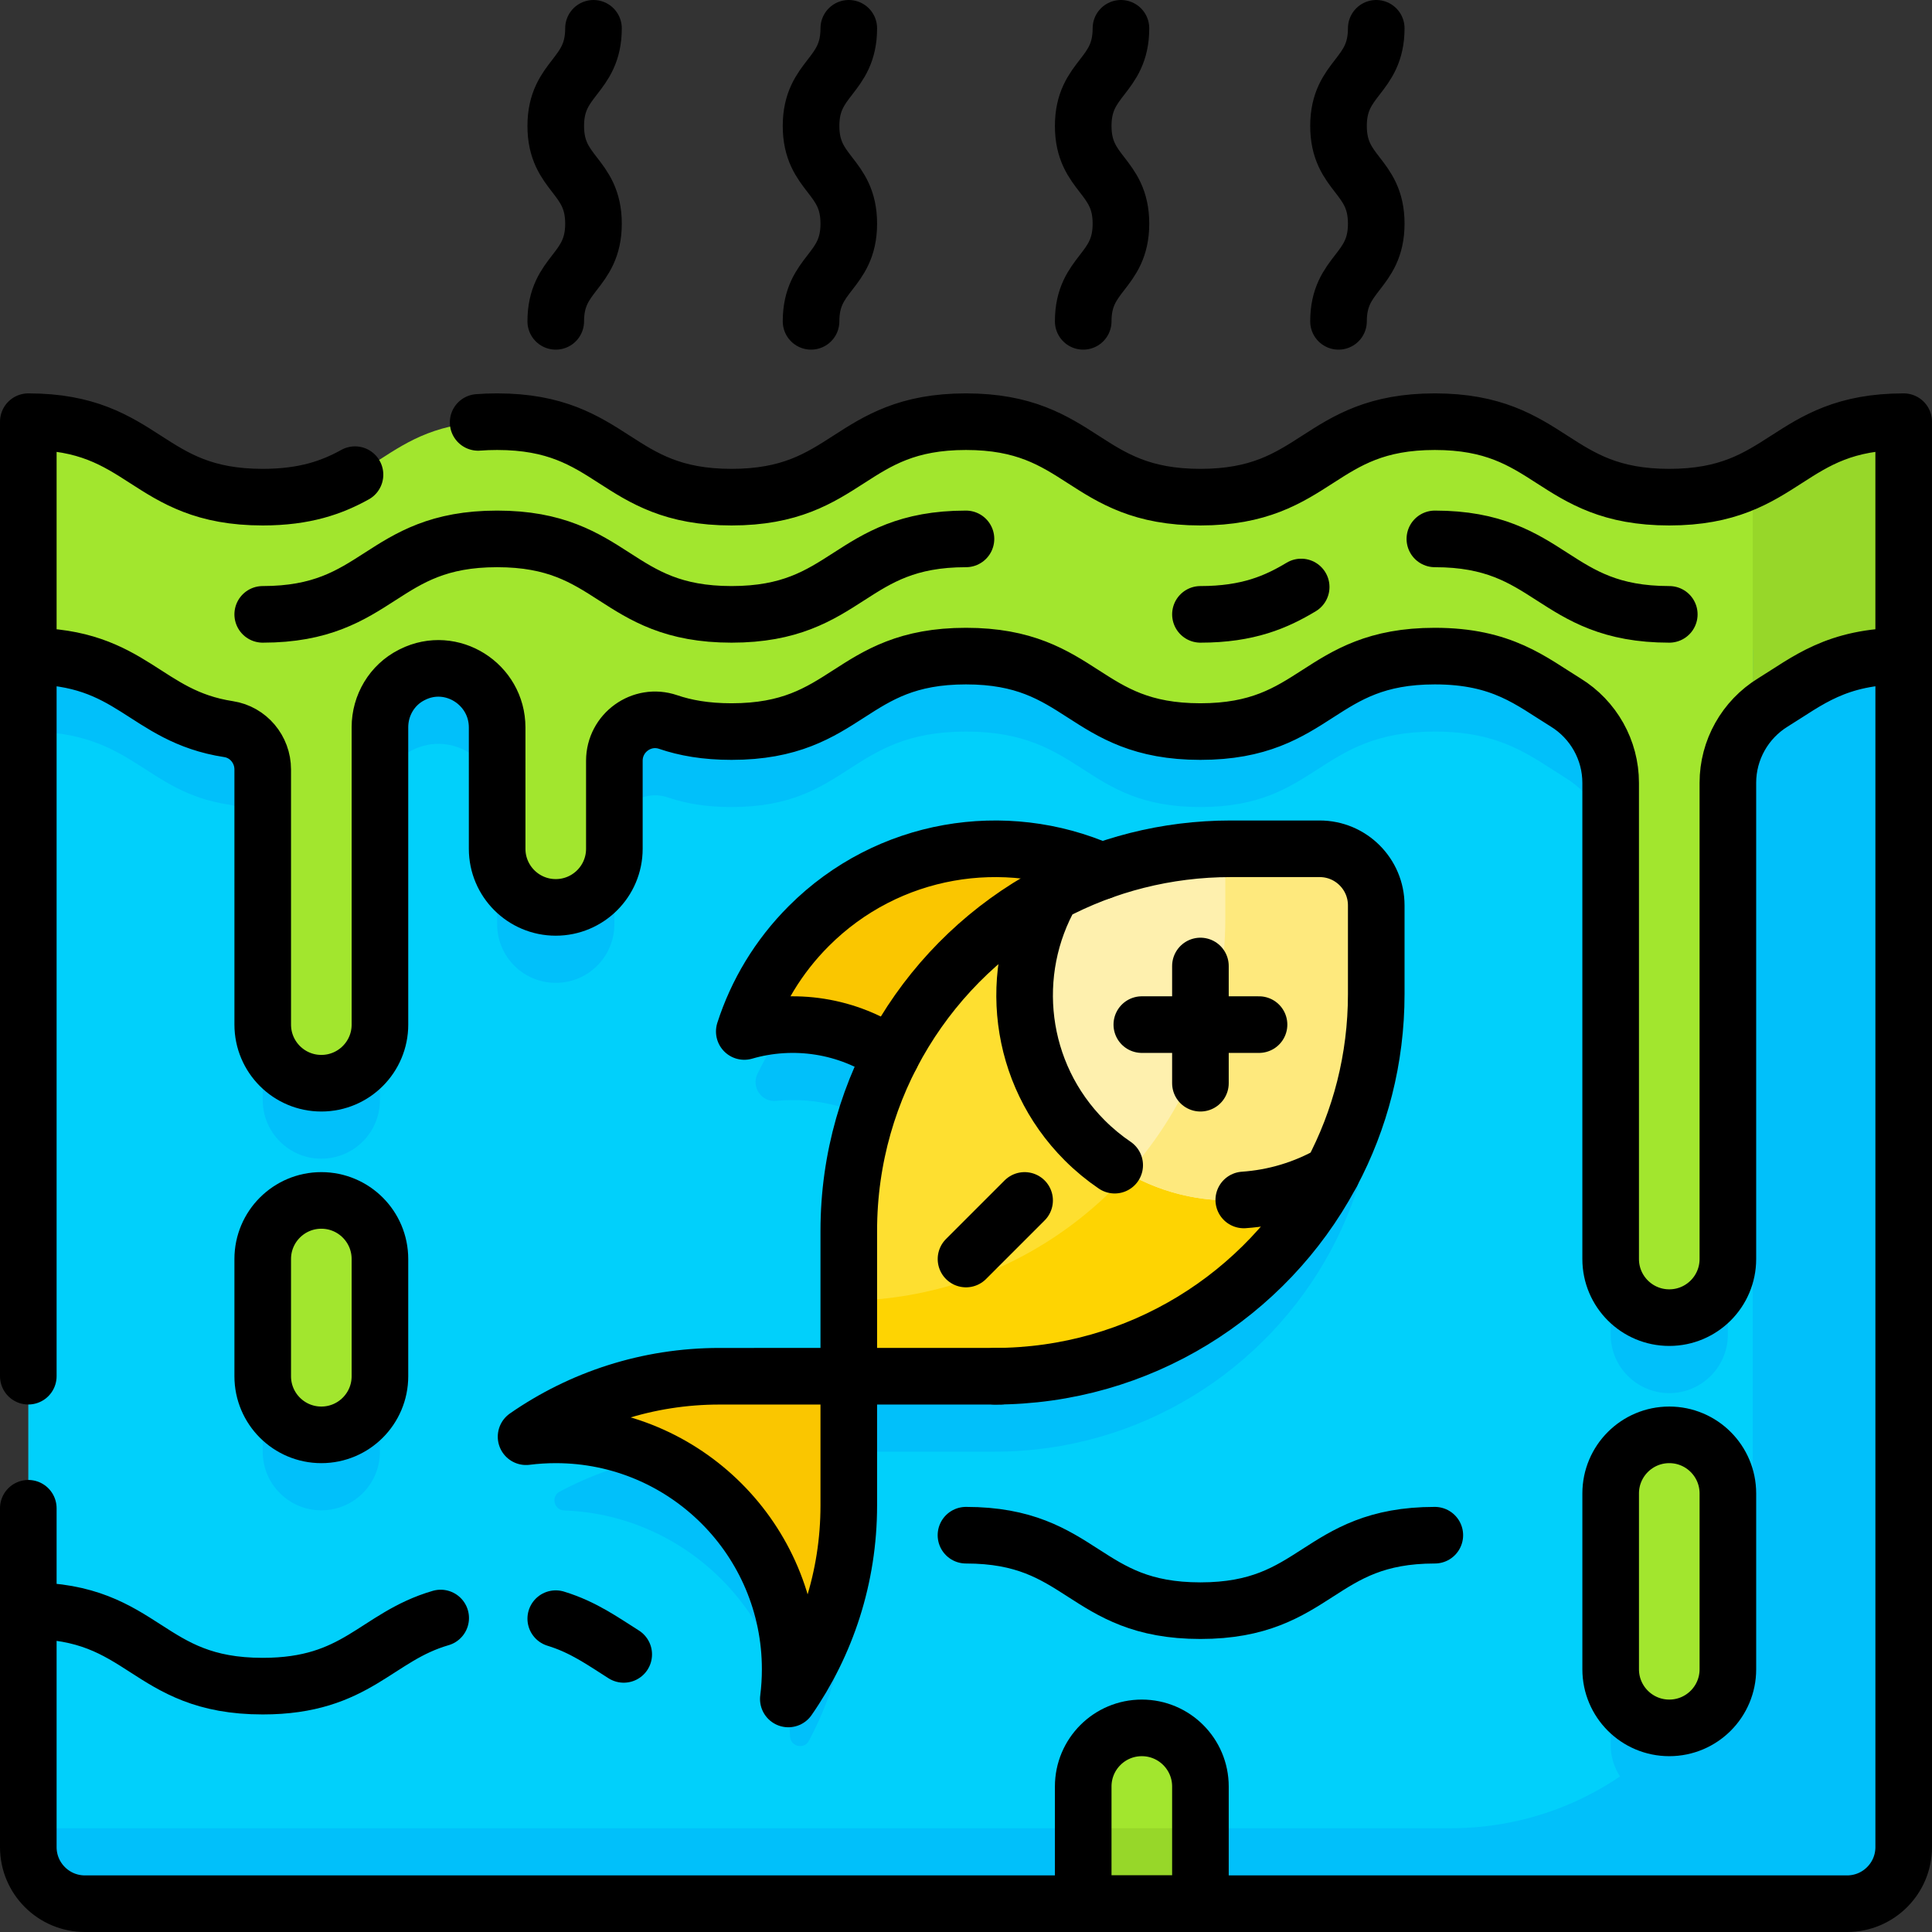 <?xml version="1.0" encoding="UTF-8"?>
<svg xmlns="http://www.w3.org/2000/svg" xmlns:xlink="http://www.w3.org/1999/xlink" version="1.1" id="Capa_1" x="0px" y="0px" viewBox="0 0 512 512" style="enable-background:new 0 0 512 512;" xml:space="preserve" width="512" height="512">
<rect x="0" y="0" width="512" height="512" fill="#333333" stroke="none"/>
<g>
	<path style="fill:#01D0FB;" d="M7.5,173.875V489.5c0,8.284,6.716,15,15,15h467c8.284,0,15-6.716,15-15V173.875L256,162.812&#10;&#9;&#9;L7.5,173.875z"/>
	<path style="fill:#01C0FA;" d="M149.524,400.29c0.173,0.006,0.347,0.013,0.52,0.02c31.947,1.386,57.916,27.355,59.302,59.302&#10;&#9;&#9;c0.008,0.174,0.014,0.347,0.02,0.52c0.096,2.722,3.714,3.6,4.998,1.198c6.747-12.625,10.573-27.046,10.573-42.361v-34.25h-34.25&#10;&#9;&#9;c-15.315,0-29.736,3.825-42.361,10.573C145.924,396.575,146.802,400.194,149.524,400.29z"/>
	<path style="fill:#01C0FA;" d="M349.719,244.938h-23.531c-12.007,0-23.525,2.091-34.211,5.927l0.001-0.001&#10;&#9;&#9;c-25.623-11.294-56.642-6.445-77.631,14.544c-5.756,5.756-10.298,12.266-13.626,19.211c-1.662,3.469,1.096,7.494,4.925,7.125&#10;&#9;&#9;c10.593-1.02,21.473,1.629,30.577,7.948c-7.21,13.923-11.284,29.733-11.284,46.495v38.531h38.531&#10;&#9;&#9;c38.549,0,72.066-21.543,89.169-53.247c0.095-0.175,0.188-0.352,0.282-0.528c7.531-14.16,11.799-30.319,11.799-47.476v-23.531&#10;&#9;&#9;C364.719,251.653,358.003,244.938,349.719,244.938z"/>
	<path style="fill:#01C0FA;" d="M85.156,400.25L85.156,400.25c-8.578,0-15.531-6.954-15.531-15.531v-31.063&#10;&#9;&#9;c0-8.578,6.954-15.531,15.531-15.531h0c8.578,0,15.531,6.954,15.531,15.531v31.063C100.688,393.296,93.734,400.25,85.156,400.25z"/>
	<path style="fill:#01C0FA;" d="M504.5,131.75c-31.065,0-31.065,20-62.129,20c-31.064,0-31.064-20-62.129-20&#10;&#9;&#9;c-31.063,0-31.063,20-62.126,20c-31.062,0-31.062-20-62.124-20c-31.061,0-31.061,20-62.121,20c-31.062,0-31.062-20-62.124-20&#10;&#9;&#9;c-31.062,0-31.062,20-62.124,20c-31.061,0-31.061-20-62.122-20v62.125c27.708,0,30.699,15.915,53.071,19.351&#10;&#9;&#9;c5.232,0.804,9.051,5.384,9.052,10.678l0.003,67.627c0,8.578,6.954,15.531,15.531,15.531h0c8.578,0,15.531-6.954,15.531-15.531&#10;&#9;&#9;V212.72c0-5.816,3.204-11.211,8.394-13.836c0.087-0.044,0.174-0.088,0.262-0.131c10.302-5.137,22.404,2.524,22.404,14.035&#10;&#9;&#9;l0.002,32.149c0,8.578,6.954,15.531,15.531,15.531h0c8.578,0,15.531-6.954,15.531-15.531v-23.329&#10;&#9;&#9;c0-7.392,7.254-12.648,14.251-10.264c4.52,1.54,9.894,2.53,16.806,2.53c31.061,0,31.061-20,62.121-20c31.062,0,31.062,20,62.124,20&#10;&#9;&#9;c31.063,0,31.063-20,62.126-20c17.902,0,25.488,6.642,34.647,12.271c7.415,4.556,11.954,12.616,11.954,21.319l0,126.191&#10;&#9;&#9;c0,8.578,6.954,15.531,15.531,15.531h0c8.578,0,15.531-6.954,15.531-15.531l0-126.196c0-8.702,4.539-16.762,11.953-21.319&#10;&#9;&#9;c9.157-5.628,16.743-12.266,34.64-12.267V131.75z"/>
	<path style="fill:#01C0FA;" d="M442.375,400.25L442.375,400.25c-8.578,0-15.531,6.954-15.531,15.531v46.594&#10;&#9;&#9;c0,8.578,6.954,15.531,15.531,15.531h0c8.578,0,15.531-6.954,15.531-15.531v-46.594C457.906,407.204,450.953,400.25,442.375,400.25&#10;&#9;&#9;z"/>
	<path style="fill:#FAC600;" d="M291.977,230.864c-25.623-11.294-56.642-6.445-77.631,14.544&#10;&#9;&#9;c-8.113,8.113-13.815,17.725-17.105,27.944c13.046-3.783,27.44-1.669,38.981,6.341L291.977,230.864z"/>
	<path style="fill:#A2E62E;" d="M85.156,380.25L85.156,380.25c-8.578,0-15.531-6.954-15.531-15.531v-31.063&#10;&#9;&#9;c0-8.578,6.954-15.531,15.531-15.531h0c8.578,0,15.531,6.954,15.531,15.531v31.063C100.688,373.296,93.734,380.25,85.156,380.25z"/>
	<path style="fill:#A2E62E;" d="M504.5,111.75c-31.065,0-31.065,20-62.129,20c-31.064,0-31.064-20-62.129-20&#10;&#9;&#9;c-31.063,0-31.063,20-62.126,20c-31.062,0-31.062-20-62.124-20c-31.061,0-31.061,20-62.121,20c-31.062,0-31.062-20-62.124-20&#10;&#9;&#9;c-31.062,0-31.062,20-62.124,20c-31.061,0-31.061-20-62.122-20v62.125c27.708,0,30.699,15.915,53.071,19.351&#10;&#9;&#9;c5.232,0.804,9.051,5.384,9.052,10.678l0.003,67.627c0,8.578,6.954,15.531,15.531,15.531h0c8.578,0,15.531-6.954,15.531-15.531&#10;&#9;&#9;V192.72c0-5.816,3.204-11.211,8.394-13.836c0.087-0.044,0.174-0.088,0.262-0.131c10.302-5.137,22.404,2.524,22.404,14.035&#10;&#9;&#9;l0.002,32.149c0,8.578,6.954,15.531,15.531,15.531h0c8.578,0,15.531-6.954,15.531-15.531v-23.329&#10;&#9;&#9;c0-7.392,7.254-12.648,14.251-10.264c4.52,1.54,9.894,2.53,16.806,2.53c31.061,0,31.061-20,62.121-20c31.062,0,31.062,20,62.124,20&#10;&#9;&#9;c31.063,0,31.063-20,62.126-20c17.902,0,25.488,6.642,34.647,12.271c7.415,4.556,11.954,12.616,11.954,21.319l0,126.191&#10;&#9;&#9;c0,8.578,6.954,15.531,15.531,15.531h0c8.578,0,15.531-6.954,15.531-15.531l0-126.196c0-8.702,4.539-16.762,11.953-21.319&#10;&#9;&#9;c9.157-5.628,16.743-12.266,34.64-12.267V111.75z"/>
	<path style="fill:#01C0FA;" d="M464.5,172.095V404.5c0,44.183-35.817,80-80,80H7.5v5c0,8.284,6.716,15,15,15h467&#10;&#9;&#9;c8.284,0,15-6.716,15-15V173.875L464.5,172.095z"/>
	<path style="fill:#97D729;" d="M464.5,127.008v63.552c1.554-1.692,3.351-3.184,5.36-4.419c9.157-5.628,16.743-12.266,34.64-12.267&#10;&#9;&#9;V111.75C483.267,111.75,476.547,121.094,464.5,127.008z"/>
	<path style="fill:#A2E62E;" d="M442.375,380.25L442.375,380.25c-8.578,0-15.531,6.954-15.531,15.531v46.594&#10;&#9;&#9;c0,8.578,6.954,15.531,15.531,15.531h0c8.578,0,15.531-6.954,15.531-15.531v-46.594C457.906,387.204,450.953,380.25,442.375,380.25&#10;&#9;&#9;z"/>
	<path style="fill:#97D729;" d="M457.906,436.355c-3.43,7.893-8.095,15.124-13.752,21.451c7.74-0.883,13.752-7.454,13.752-15.43&#10;&#9;&#9;V436.355z"/>
	<path style="fill:#A2E62E;" d="M318.125,504.5h-31.062v-31.063c0-8.578,6.954-15.531,15.531-15.531h0&#10;&#9;&#9;c8.578,0,15.531,6.954,15.531,15.531V504.5z"/>
	<rect x="287.062" y="484.5" style="fill:#97D729;" width="31.062" height="20"/>
	<path style="fill:#FAC600;" d="M190.688,364.719c-19.055,0-36.726,5.922-51.275,16.025c2.577-0.326,5.203-0.494,7.869-0.494&#10;&#9;&#9;c34.311,0,62.125,27.814,62.125,62.125c0,2.665-0.168,5.292-0.494,7.869c10.103-14.549,16.025-32.22,16.025-51.275v-34.25H190.688z&#10;&#9;&#9;"/>
	<path style="fill:#4F66D0;" d="M263.683,364.718c0.485,0.001,0.971-0.004,1.456-0.013&#10;&#9;&#9;C264.654,364.713,264.169,364.717,263.683,364.718z"/>
	<path style="fill:#FEDF30;" d="M278.712,236.736c-0.176,0.094-0.352,0.188-0.528,0.282c-31.704,17.103-53.247,50.62-53.247,89.169&#10;&#9;&#9;v38.531h38.531c38.549,0,72.066-21.543,89.169-53.247c0.095-0.175,0.188-0.352,0.282-0.528L278.712,236.736z"/>
	<path style="fill:#FED402;" d="M319.022,277.046c-13.738,39.09-50.774,67.043-94.084,67.662v20.011h38.531&#10;&#9;&#9;c38.549,0,72.066-21.543,89.169-53.247c0.095-0.175,0.188-0.352,0.282-0.528L319.022,277.046z"/>
	<path style="fill:#FEF0AE;" d="M364.719,239.938c0-8.284-6.716-15-15-15h-23.531c-17.156,0-33.316,4.268-47.475,11.799&#10;&#9;&#9;c-11.915,20.769-9.002,47.725,8.741,65.467c17.743,17.743,44.699,20.656,65.467,8.741c7.531-14.16,11.799-30.319,11.799-47.476&#10;&#9;&#9;V239.938z"/>
	<path style="fill:#FEE97D;" d="M349.719,224.938h-23.531c-0.49,0-0.98,0.004-1.469,0.011v18.52&#10;&#9;&#9;c0,26.006-9.781,49.631-25.802,67.507c16.678,9.543,37.334,9.533,54.003-0.031c7.531-14.16,11.799-30.319,11.799-47.476v-23.531&#10;&#9;&#9;C364.719,231.653,358.003,224.938,349.719,224.938z"/>
	<path style="fill:none;stroke:#000000;stroke-width:15;stroke-linecap:round;stroke-linejoin:round;stroke-miterlimit:10;" d="&#10;&#9;&#9;M291.977,230.864c-25.623-11.294-56.642-6.445-77.631,14.544c-8.113,8.113-13.815,17.725-17.105,27.944&#10;&#9;&#9;c13.046-3.783,27.44-1.669,38.981,6.341"/>
	<path style="fill:none;stroke:#000000;stroke-width:15;stroke-linecap:round;stroke-linejoin:round;stroke-miterlimit:10;" d="&#10;&#9;&#9;M7.5,399.705V489.5c0,8.284,6.716,15,15,15h467c8.284,0,15-6.716,15-15V173.875"/>
	
		<line style="fill:none;stroke:#000000;stroke-width:15;stroke-linecap:round;stroke-linejoin:round;stroke-miterlimit:10;" x1="7.5" y1="173.875" x2="7.5" y2="364.705"/>
	<path style="fill:none;stroke:#000000;stroke-width:15;stroke-linecap:round;stroke-linejoin:round;stroke-miterlimit:10;" d="&#10;&#9;&#9;M85.156,380.25L85.156,380.25c-8.578,0-15.531-6.954-15.531-15.531v-31.063c0-8.578,6.954-15.531,15.531-15.531h0&#10;&#9;&#9;c8.578,0,15.531,6.954,15.531,15.531v31.063C100.688,373.296,93.734,380.25,85.156,380.25z"/>
	<path style="fill:none;stroke:#000000;stroke-width:15;stroke-linecap:round;stroke-linejoin:round;stroke-miterlimit:10;" d="&#10;&#9;&#9;M94.079,125.791c-6.048,3.341-13.22,5.959-24.457,5.959c-31.061,0-31.061-20-62.122-20v62.125&#10;&#9;&#9;c27.708,0,30.699,15.915,53.071,19.351c5.232,0.804,9.051,5.384,9.052,10.678l0.003,67.627c0,8.578,6.954,15.531,15.531,15.531h0&#10;&#9;&#9;c8.578,0,15.531-6.954,15.531-15.531V192.72c0-5.816,3.204-11.211,8.394-13.836c0.087-0.044,0.174-0.088,0.262-0.131&#10;&#9;&#9;c10.302-5.137,22.404,2.524,22.404,14.035l0.002,32.149c0,8.578,6.954,15.531,15.531,15.531h0c8.578,0,15.531-6.954,15.531-15.531&#10;&#9;&#9;v-23.329c0-7.392,7.254-12.648,14.251-10.264c4.52,1.54,9.894,2.53,16.806,2.53c31.061,0,31.061-20,62.121-20&#10;&#9;&#9;c31.062,0,31.062,20,62.124,20c31.063,0,31.063-20,62.126-20c17.902,0,25.488,6.642,34.647,12.271&#10;&#9;&#9;c7.415,4.556,11.954,12.616,11.954,21.319l0,126.191c0,8.578,6.954,15.531,15.531,15.531h0c8.578,0,15.531-6.954,15.531-15.531&#10;&#9;&#9;l0-126.196c0-8.702,4.539-16.762,11.953-21.319c9.157-5.628,16.743-12.266,34.64-12.267V111.75c-31.065,0-31.065,20-62.129,20&#10;&#9;&#9;c-31.064,0-31.064-20-62.129-20c-31.063,0-31.063,20-62.126,20c-31.062,0-31.062-20-62.124-20c-31.061,0-31.061,20-62.121,20&#10;&#9;&#9;c-31.062,0-31.062-20-62.124-20c-1.775,0-3.449,0.065-5.033,0.188"/>
	<path style="fill:none;stroke:#000000;stroke-width:15;stroke-linecap:round;stroke-linejoin:round;stroke-miterlimit:10;" d="&#10;&#9;&#9;M255.992,142.812c-31.061,0-31.061,20-62.121,20c-31.062,0-31.062-20-62.124-20c-31.062,0-31.062,20-62.124,20"/>
	<path style="fill:none;stroke:#000000;stroke-width:15;stroke-linecap:round;stroke-linejoin:round;stroke-miterlimit:10;" d="&#10;&#9;&#9;M380.242,406.844c-31.063,0-31.063,20-62.126,20c-31.062,0-31.062-20-62.124-20"/>
	<path style="fill:none;stroke:#000000;stroke-width:15;stroke-linecap:round;stroke-linejoin:round;stroke-miterlimit:10;" d="&#10;&#9;&#9;M116.786,428.791c-17.259,5.028-22.097,18.053-47.164,18.053c-31.061,0-31.061-20-62.122-20"/>
	<path style="fill:none;stroke:#000000;stroke-width:15;stroke-linecap:round;stroke-linejoin:round;stroke-miterlimit:10;" d="&#10;&#9;&#9;M165.294,438.432c-5.515-3.472-10.623-7.205-18.013-9.47"/>
	<path style="fill:none;stroke:#000000;stroke-width:15;stroke-linecap:round;stroke-linejoin:round;stroke-miterlimit:10;" d="&#10;&#9;&#9;M442.375,380.25L442.375,380.25c-8.578,0-15.531,6.954-15.531,15.531v46.594c0,8.578,6.954,15.531,15.531,15.531h0&#10;&#9;&#9;c8.578,0,15.531-6.954,15.531-15.531v-46.594C457.906,387.204,450.953,380.25,442.375,380.25z"/>
	<path style="fill:none;stroke:#000000;stroke-width:15;stroke-linecap:round;stroke-linejoin:round;stroke-miterlimit:10;" d="&#10;&#9;&#9;M318.125,504.5h-31.062v-31.063c0-8.578,6.954-15.531,15.531-15.531h0c8.578,0,15.531,6.954,15.531,15.531V504.5z"/>
	<path style="fill:none;stroke:#000000;stroke-width:15;stroke-linecap:round;stroke-linejoin:round;stroke-miterlimit:10;" d="&#10;&#9;&#9;M190.688,364.719c-19.055,0-36.726,5.922-51.275,16.025c2.577-0.326,5.203-0.494,7.869-0.494c34.311,0,62.125,27.814,62.125,62.125&#10;&#9;&#9;c0,2.665-0.168,5.292-0.494,7.869c10.103-14.549,16.025-32.22,16.025-51.275v-34.25H190.688z"/>
	
		<line style="fill:none;stroke:#000000;stroke-width:15;stroke-linecap:round;stroke-linejoin:round;stroke-miterlimit:10;" x1="271.531" y1="318.125" x2="256" y2="333.656"/>
	<path style="fill:none;stroke:#000000;stroke-width:15;stroke-linecap:round;stroke-linejoin:round;stroke-miterlimit:10;" d="&#10;&#9;&#9;M263.683,364.718c0.485,0.001,0.971-0.004,1.456-0.013C264.654,364.713,264.169,364.717,263.683,364.718z"/>
	<path style="fill:none;stroke:#000000;stroke-width:15;stroke-linecap:round;stroke-linejoin:round;stroke-miterlimit:10;" d="&#10;&#9;&#9;M278.712,236.736c-0.176,0.094-0.352,0.188-0.528,0.282c-31.704,17.103-53.247,50.62-53.247,89.169v38.531h38.531&#10;&#9;&#9;c38.549,0,72.066-21.543,89.169-53.247c0.095-0.175,0.188-0.352,0.282-0.528"/>
	
		<line style="fill:none;stroke:#000000;stroke-width:15;stroke-linecap:round;stroke-linejoin:round;stroke-miterlimit:10;" x1="318.125" y1="256" x2="318.125" y2="287.062"/>
	
		<line style="fill:none;stroke:#000000;stroke-width:15;stroke-linecap:round;stroke-linejoin:round;stroke-miterlimit:10;" x1="333.656" y1="271.531" x2="302.594" y2="271.531"/>
	<path style="fill:none;stroke:#000000;stroke-width:15;stroke-linecap:round;stroke-linejoin:round;stroke-miterlimit:10;" d="&#10;&#9;&#9;M329.613,317.998c8.086-0.552,16.072-2.903,23.307-7.054c7.531-14.16,11.799-30.319,11.799-47.476v-23.531c0-8.284-6.716-15-15-15&#10;&#9;&#9;h-23.531c-17.156,0-33.316,4.268-47.475,11.799c-11.915,20.769-9.002,47.725,8.741,65.467c2.484,2.484,5.148,4.677,7.95,6.579"/>
	<path style="fill:none;stroke:#000000;stroke-width:15;stroke-linecap:round;stroke-linejoin:round;stroke-miterlimit:10;" d="&#10;&#9;&#9;M380.254,142.812c31.062,0,31.062,20,62.124,20"/>
	<path style="fill:none;stroke:#000000;stroke-width:15;stroke-linecap:round;stroke-linejoin:round;stroke-miterlimit:10;" d="&#10;&#9;&#9;M318.13,162.812c12.654,0,20.153-3.319,26.697-7.253"/>
	<path style="fill:none;stroke:#000000;stroke-width:15;stroke-linecap:round;stroke-linejoin:round;stroke-miterlimit:10;" d="&#10;&#9;&#9;M157.281,7.5c0,12.942-10,12.942-10,25.883c0,12.943,10,12.943,10,25.887s-10,12.943-10,25.887"/>
	<path style="fill:none;stroke:#000000;stroke-width:15;stroke-linecap:round;stroke-linejoin:round;stroke-miterlimit:10;" d="&#10;&#9;&#9;M224.938,7.5c0,12.942-10,12.942-10,25.883c0,12.943,10,12.943,10,25.887s-10,12.943-10,25.887"/>
	<path style="fill:none;stroke:#000000;stroke-width:15;stroke-linecap:round;stroke-linejoin:round;stroke-miterlimit:10;" d="&#10;&#9;&#9;M297.062,7.5c0,12.942-10,12.942-10,25.883c0,12.943,10,12.943,10,25.887s-10,12.943-10,25.887"/>
	<path style="fill:none;stroke:#000000;stroke-width:15;stroke-linecap:round;stroke-linejoin:round;stroke-miterlimit:10;" d="&#10;&#9;&#9;M364.719,7.5c0,12.942-10,12.942-10,25.883c0,12.943,10,12.943,10,25.887s-10,12.943-10,25.887"/>
</g>















</svg>
